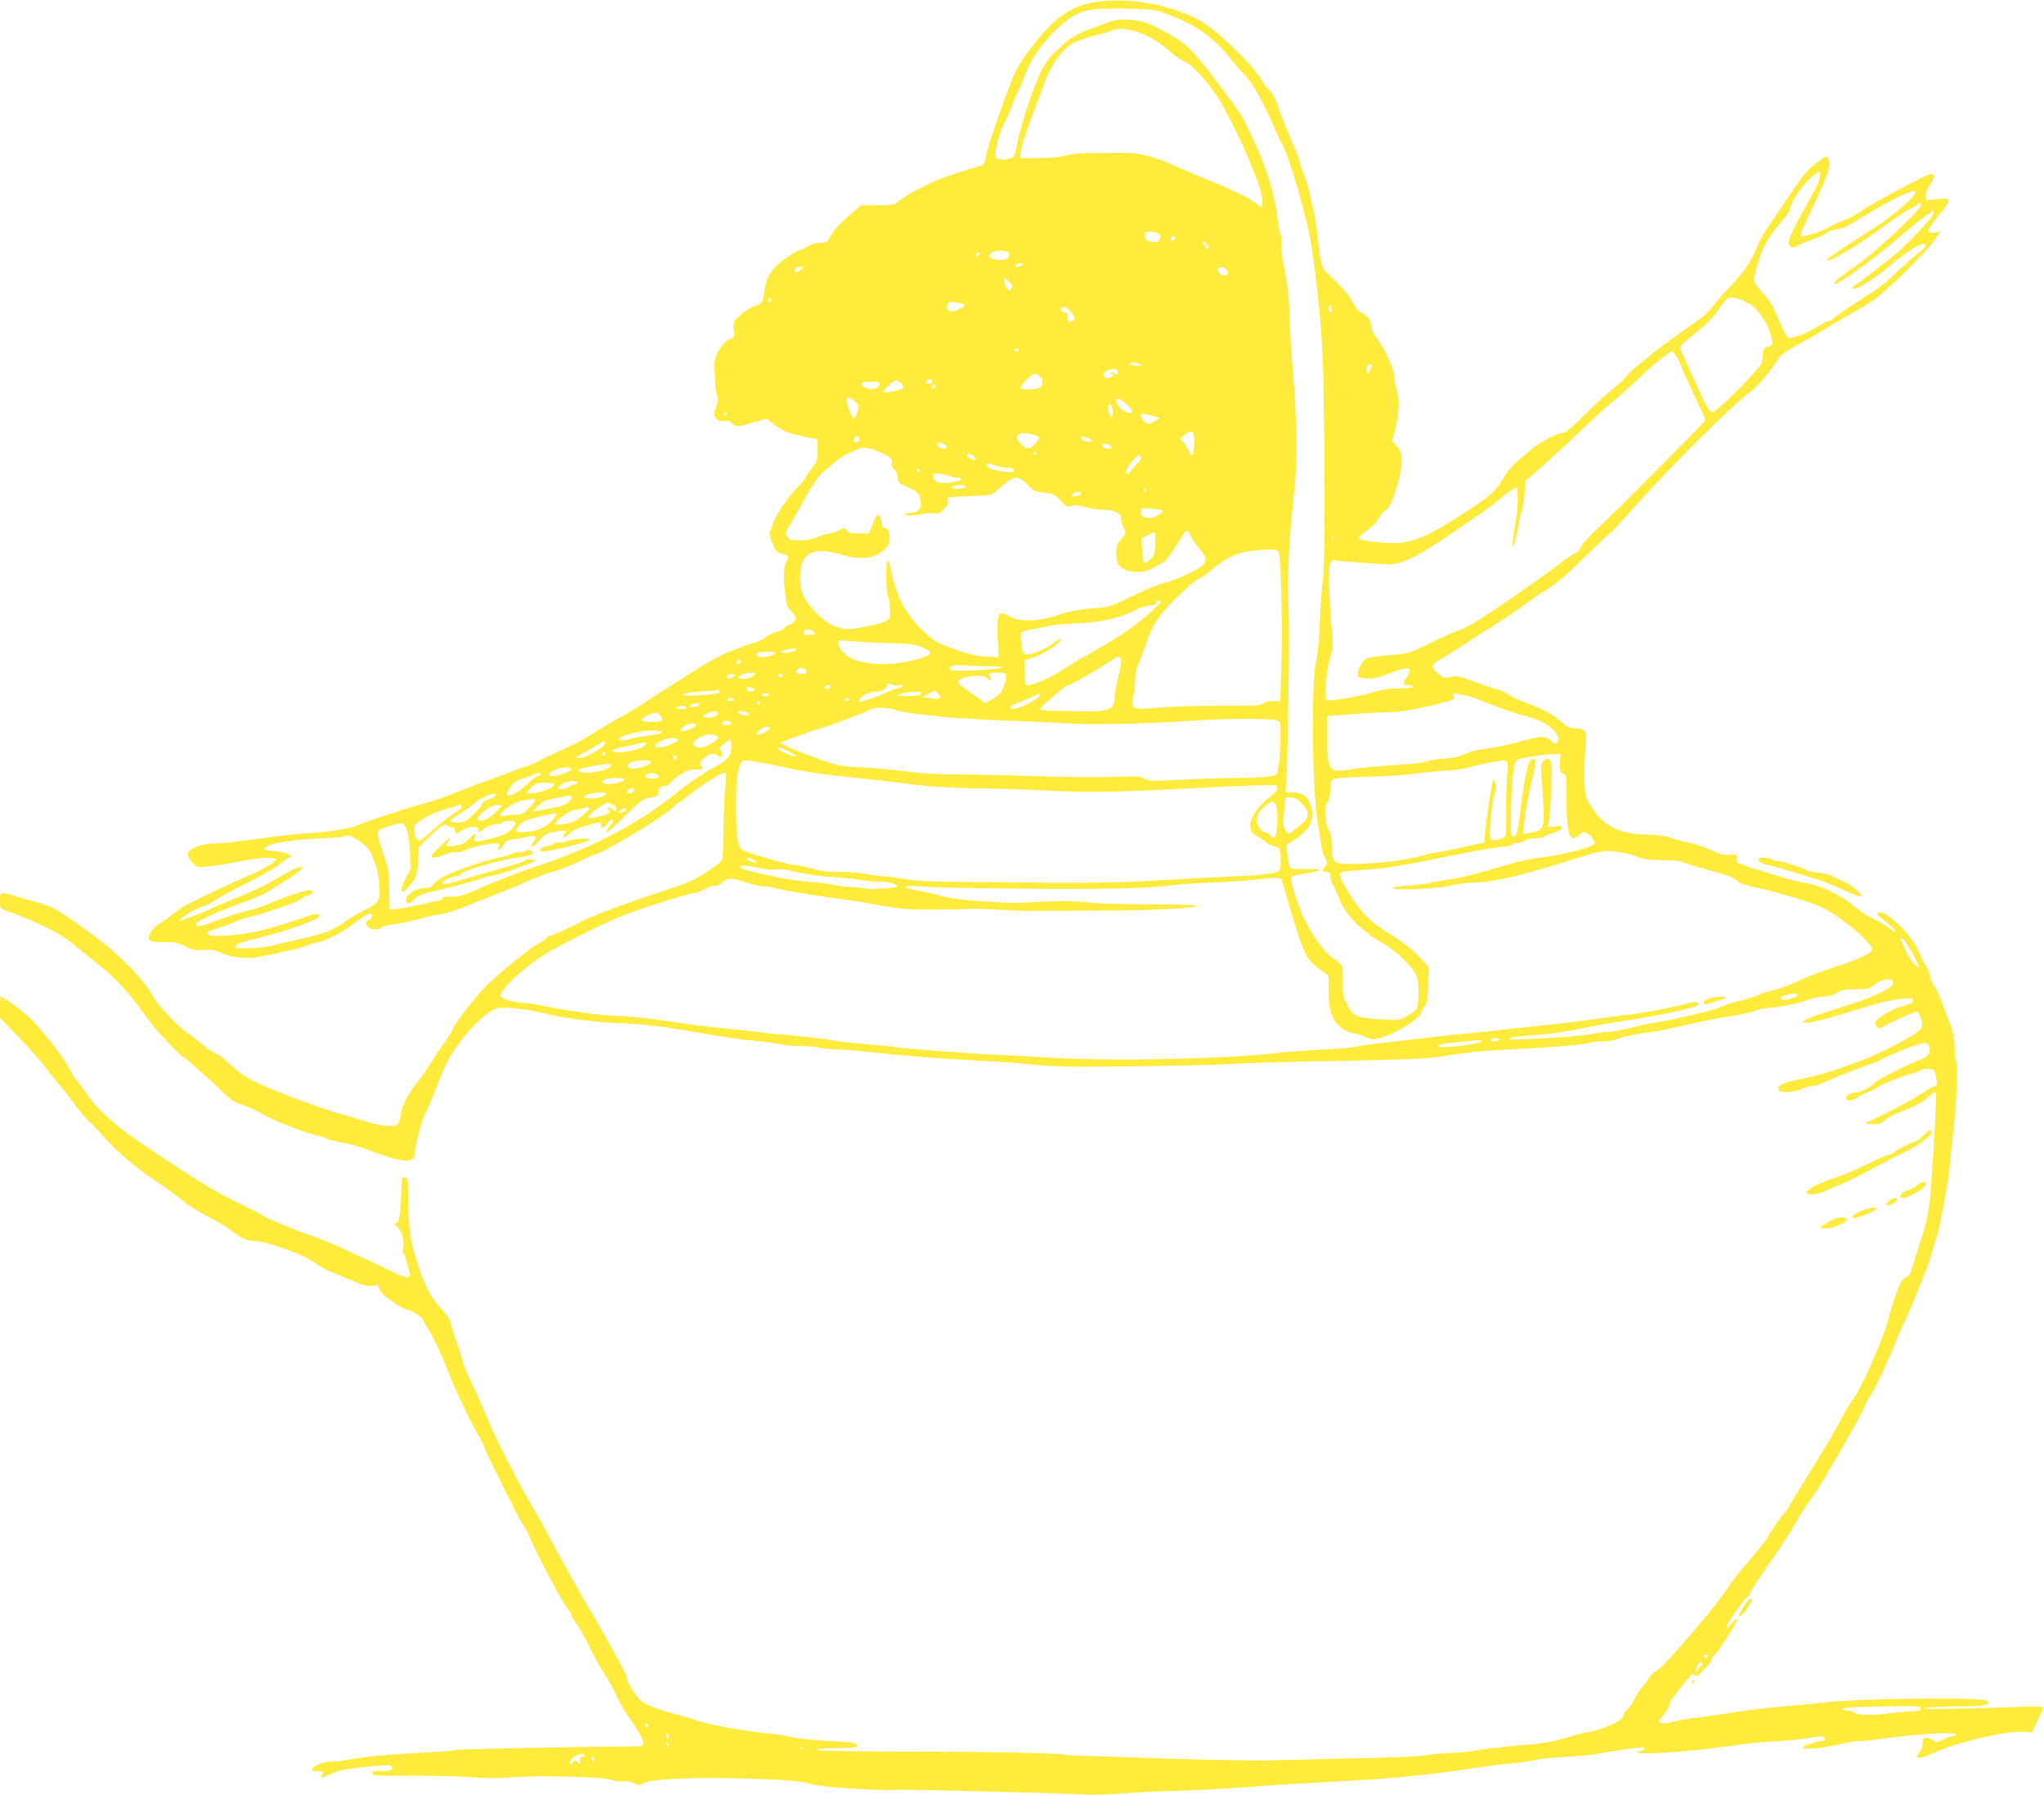 <?xml version="1.0" standalone="no"?>
<!DOCTYPE svg PUBLIC "-//W3C//DTD SVG 20010904//EN"
 "http://www.w3.org/TR/2001/REC-SVG-20010904/DTD/svg10.dtd">
<svg version="1.0" xmlns="http://www.w3.org/2000/svg"
 width="1280pt" height="1124pt" viewBox="0 0 1280 1124"
 preserveAspectRatio="xMidYMid meet">
<g transform="translate(0,1124) scale(0.1,-0.1)"
fill="#ffeb3b" stroke="none">
<path d="M6880 11230 c-170 -24 -270 -91 -415 -279 -68 -89 -100 -140 -125
-203 -65 -164 -157 -434 -164 -480 -8 -52 -17 -63 -61 -74 -71 -17 -234 -73
-282 -98 -29 -14 -76 -38 -105 -52 -28 -14 -69 -40 -91 -57 -38 -31 -42 -32
-142 -32 l-102 0 -47 -40 c-85 -72 -126 -115 -146 -155 -19 -37 -24 -40 -62
-40 -22 0 -55 -8 -72 -19 -17 -10 -42 -22 -56 -26 -37 -11 -133 -79 -164 -116
-35 -42 -53 -86 -61 -153 -8 -61 -13 -68 -68 -86 -22 -7 -59 -32 -84 -55 -43
-42 -44 -44 -38 -89 7 -42 5 -46 -17 -55 -60 -23 -113 -119 -104 -190 3 -25 5
-67 5 -92 0 -25 5 -58 11 -74 8 -22 7 -39 -6 -76 -17 -47 -17 -49 1 -69 15
-16 27 -20 49 -16 22 5 35 1 52 -15 25 -24 32 -23 146 10 l68 20 52 -40 c53
-39 100 -57 211 -79 l57 -11 0 -69 c0 -63 -3 -71 -35 -110 -19 -23 -35 -46
-35 -52 0 -5 -22 -33 -49 -61 -76 -82 -136 -169 -161 -237 l-23 -62 20 -56
c18 -50 24 -58 56 -67 48 -13 51 -19 32 -49 -19 -29 -21 -124 -5 -221 5 -33
10 -61 10 -62 0 -1 13 -17 30 -36 27 -31 28 -35 14 -55 -8 -12 -21 -22 -28
-22 -7 0 -21 -8 -30 -19 -9 -10 -37 -24 -61 -31 -24 -7 -51 -20 -60 -30 -8 -9
-41 -25 -73 -35 -173 -54 -238 -87 -437 -215 -44 -28 -103 -65 -131 -83 -29
-18 -83 -53 -120 -78 -38 -26 -116 -72 -173 -103 -57 -32 -131 -76 -164 -98
-33 -23 -114 -65 -181 -95 -66 -29 -131 -60 -145 -69 -14 -10 -39 -20 -55 -25
-17 -4 -58 -18 -91 -32 -33 -13 -107 -41 -165 -61 -58 -21 -139 -52 -180 -68
-110 -45 -134 -53 -255 -87 -108 -30 -351 -111 -390 -130 -36 -17 -188 -42
-290 -47 -55 -3 -147 -11 -205 -19 -276 -38 -341 -45 -397 -45 -64 0 -137 -24
-161 -53 -11 -13 -9 -21 10 -51 13 -20 33 -39 46 -42 21 -6 124 6 237 28 113
21 153 27 203 27 28 1 52 -3 52 -8 0 -15 -74 -60 -165 -99 -88 -38 -308 -142
-393 -185 -24 -12 -66 -41 -94 -64 -28 -23 -66 -49 -84 -59 -18 -10 -41 -33
-50 -50 -28 -51 -9 -65 85 -63 66 1 84 -2 131 -26 47 -24 62 -27 114 -22 46 4
68 1 95 -13 56 -28 147 -43 215 -36 79 9 302 60 351 80 20 9 45 16 55 16 9 0
46 14 81 30 63 30 83 43 183 115 27 19 55 35 62 35 21 0 17 -28 -6 -40 -24
-13 -25 -23 -4 -44 19 -20 68 -21 83 -2 6 7 41 16 77 19 36 4 103 17 148 31
44 13 106 27 136 31 52 7 116 28 240 80 30 12 93 37 140 55 47 18 126 51 175
73 50 22 104 44 120 48 70 19 178 60 217 82 24 14 66 32 95 41 84 28 474 268
486 301 4 8 11 15 17 15 6 0 34 19 63 43 91 74 228 160 239 149 6 -6 6 -38 0
-88 -5 -44 -10 -160 -11 -259 -1 -99 -4 -188 -7 -197 -3 -9 -46 -44 -96 -76
-76 -51 -118 -69 -267 -118 -222 -72 -451 -157 -510 -189 -65 -35 -197 -95
-209 -95 -5 0 -15 -7 -23 -16 -7 -8 -33 -26 -58 -39 -60 -31 -298 -231 -348
-291 -21 -26 -65 -79 -97 -118 -32 -39 -68 -91 -79 -116 -11 -25 -39 -70 -62
-100 -23 -30 -61 -88 -85 -128 -24 -40 -63 -95 -87 -122 -43 -48 -93 -150 -93
-189 0 -11 -5 -32 -12 -46 -10 -22 -17 -25 -63 -25 -28 0 -89 12 -136 26 -46
14 -127 39 -180 54 -117 33 -365 125 -474 175 -99 44 -144 74 -217 142 -31 29
-63 53 -71 53 -8 0 -49 28 -92 62 -43 35 -92 73 -109 84 -45 31 -172 167 -192
206 -51 101 -210 267 -371 386 -205 151 -264 187 -343 207 -36 9 -100 27 -143
41 -107 33 -107 33 -107 -25 0 -49 0 -49 43 -64 218 -79 344 -145 451 -237 23
-19 61 -51 86 -70 138 -105 226 -200 345 -369 45 -65 194 -224 224 -240 14 -8
35 -23 47 -35 11 -12 51 -48 89 -81 38 -33 92 -83 119 -111 40 -40 66 -56 119
-73 37 -13 93 -38 124 -57 66 -40 230 -105 323 -129 35 -9 73 -21 83 -26 10
-6 53 -16 97 -24 43 -8 107 -25 142 -39 100 -39 185 -66 232 -72 49 -7 76 11
76 53 0 42 39 195 59 233 11 19 38 82 61 140 70 179 90 219 143 293 96 133
211 236 267 238 61 2 191 -13 255 -30 118 -32 337 -62 475 -66 135 -4 273 -19
440 -48 199 -35 338 -56 450 -66 52 -5 117 -14 143 -20 27 -6 81 -11 120 -10
40 1 92 -4 117 -10 25 -6 74 -11 110 -11 36 0 144 -9 240 -20 198 -22 383 -36
646 -50 100 -5 253 -16 342 -25 135 -14 237 -16 643 -11 266 3 543 10 614 15
72 6 369 14 660 19 394 7 554 14 625 25 175 29 244 36 450 47 279 14 450 29
491 40 19 6 57 10 86 10 29 0 70 6 90 14 46 18 124 34 221 46 40 5 128 23 195
39 67 16 176 39 242 50 167 28 187 32 210 44 11 6 52 14 90 18 110 12 186 28
237 49 26 11 68 20 94 20 31 0 59 8 83 22 28 18 52 23 106 24 98 1 98 1 139
33 45 36 111 39 111 7 0 -27 -95 -77 -229 -121 -61 -20 -162 -53 -224 -73
-112 -36 -144 -59 -77 -55 33 2 162 38 390 108 67 20 153 39 194 42 67 6 73 4
70 -12 -3 -13 -23 -23 -67 -35 -64 -18 -157 -73 -167 -99 -3 -8 1 -21 8 -29
13 -12 20 -11 53 7 91 48 194 92 202 87 5 -3 15 -23 22 -46 12 -37 12 -43 -6
-67 -24 -32 -258 -154 -384 -200 -182 -66 -246 -85 -365 -109 -125 -26 -156
-43 -133 -72 15 -17 104 -10 148 13 16 8 41 15 55 15 15 0 41 7 58 15 68 31
283 117 307 122 14 3 55 20 93 40 75 38 221 93 248 93 26 0 41 -33 30 -63 -7
-18 -26 -31 -65 -46 -79 -29 -276 -130 -276 -140 0 -14 -90 -61 -117 -61 -32
0 -63 -17 -63 -35 0 -21 42 -19 71 3 13 11 40 24 59 31 19 6 51 22 70 35 33
22 150 68 215 85 17 4 40 13 52 19 25 14 62 15 80 4 7 -5 16 -29 19 -55 5 -37
4 -47 -7 -47 -8 0 -32 -12 -54 -27 -35 -24 -108 -66 -220 -126 -16 -9 -61 -31
-100 -49 l-70 -33 49 -3 c41 -3 53 1 76 23 14 14 61 39 103 55 103 40 131 55
176 96 25 22 40 30 43 22 6 -17 -7 -287 -26 -538 -15 -208 -24 -258 -76 -410
-15 -47 -35 -111 -44 -142 -11 -38 -22 -59 -35 -63 -11 -3 -26 -16 -34 -29
-18 -27 -59 -146 -82 -236 -32 -126 -176 -449 -224 -505 -10 -11 -41 -63 -68
-115 -28 -52 -69 -124 -91 -160 -22 -36 -62 -101 -88 -145 -27 -44 -60 -98
-74 -120 -42 -66 -49 -78 -70 -117 -11 -20 -24 -40 -30 -43 -11 -7 -110 -150
-110 -160 0 -6 -84 -110 -154 -190 -24 -27 -65 -81 -92 -120 -54 -80 -89 -124
-191 -245 -183 -214 -220 -254 -255 -276 -20 -13 -43 -34 -49 -46 -7 -13 -26
-40 -43 -60 -18 -20 -42 -56 -53 -80 -12 -24 -31 -51 -43 -60 -11 -10 -20 -24
-20 -31 0 -8 -9 -22 -20 -32 -28 -26 -148 -72 -206 -80 -27 -4 -69 -14 -94
-22 -92 -30 -156 -44 -254 -53 -233 -22 -314 -31 -359 -41 -26 -6 -91 -12
-145 -14 -53 -1 -124 -8 -157 -14 -33 -6 -179 -14 -325 -17 -283 -7 -479 -11
-680 -16 -123 -2 -548 7 -785 17 -66 3 -200 7 -298 10 -98 2 -181 7 -186 9
-15 10 -493 19 -1018 20 -350 1 -532 4 -530 11 1 6 52 10 126 10 83 0 126 4
128 11 6 18 -26 26 -117 30 -139 6 -283 21 -310 31 -14 6 -61 14 -105 17 -159
14 -412 60 -481 87 -16 6 -69 22 -119 35 -141 39 -201 63 -233 97 -35 38 -84
121 -76 129 6 7 -104 212 -214 398 -83 140 -217 380 -284 510 -21 41 -62 113
-90 160 -84 139 -233 430 -278 541 -23 57 -68 160 -101 228 -32 68 -59 130
-59 138 0 8 -18 66 -40 128 -22 62 -40 121 -40 130 0 9 -21 40 -47 69 -86 95
-119 162 -177 357 -29 96 -38 180 -40 354 -1 105 -3 120 -18 123 -10 2 -18 2
-19 0 -1 -2 -4 -63 -8 -135 -6 -113 -10 -135 -25 -146 -18 -13 -18 -14 3 -29
26 -19 45 -88 35 -131 -3 -16 -2 -32 3 -36 5 -3 14 -26 20 -51 6 -25 14 -55
18 -67 12 -38 -20 -39 -88 -5 -34 17 -91 44 -127 61 -36 16 -124 57 -195 90
-72 34 -171 74 -220 90 -86 28 -269 104 -290 121 -5 4 -53 29 -105 55 -146 71
-159 79 -245 130 -131 78 -455 294 -530 353 -105 83 -172 150 -218 217 -22 33
-53 74 -68 92 -15 18 -36 52 -47 75 -22 50 -150 217 -231 301 -46 48 -178 147
-196 147 -3 0 -5 -30 -5 -66 l0 -66 121 -126 c67 -70 140 -152 162 -182 22
-30 61 -80 87 -110 26 -30 72 -89 102 -131 31 -42 69 -86 84 -98 16 -13 51
-49 79 -82 77 -91 215 -211 328 -285 56 -36 135 -93 175 -126 39 -33 111 -79
160 -102 48 -24 114 -64 148 -89 72 -55 101 -67 157 -67 23 0 93 -18 155 -40
129 -46 158 -59 227 -106 28 -19 73 -43 100 -53 28 -11 83 -33 123 -50 74 -33
114 -40 145 -27 12 6 17 4 17 -7 0 -8 9 -26 20 -40 26 -33 137 -107 160 -107
22 0 100 -50 100 -64 0 -5 12 -27 26 -47 29 -42 105 -205 134 -285 27 -76 143
-320 184 -388 20 -33 36 -64 36 -68 0 -17 219 -458 243 -490 14 -18 39 -67 56
-108 18 -41 55 -118 83 -170 28 -52 66 -124 85 -159 19 -35 45 -77 58 -93 14
-16 25 -35 25 -42 0 -7 13 -30 29 -50 16 -20 55 -89 86 -153 32 -65 72 -138
90 -163 18 -25 52 -85 74 -133 23 -49 59 -112 80 -140 53 -73 91 -140 91 -163
0 -18 -8 -19 -117 -19 -229 0 -1038 -16 -1055 -21 -9 -3 -43 -7 -75 -9 -399
-23 -473 -30 -622 -56 -30 -5 -73 -9 -95 -9 -42 0 -107 -28 -114 -48 -2 -8 11
-12 38 -12 37 0 41 -2 30 -15 -23 -28 -1 -29 52 -2 43 22 82 30 211 44 125 13
160 14 169 5 20 -20 -9 -33 -67 -30 -40 2 -50 0 -53 -14 -3 -16 16 -17 240
-16 134 1 302 -3 373 -9 92 -8 167 -8 255 -1 169 14 573 4 630 -16 23 -8 57
-12 75 -9 20 3 44 -1 64 -12 29 -14 35 -15 54 -2 41 27 276 40 586 33 309 -7
411 -15 481 -39 49 -16 424 -40 520 -33 30 2 188 0 350 -5 162 -4 394 -10 515
-13 121 -3 263 -8 315 -11 52 -4 158 -1 235 6 77 6 203 13 280 15 171 4 284 9
480 24 176 13 398 26 655 40 297 16 493 36 740 73 91 14 220 31 287 37 67 6
137 16 155 22 18 6 96 14 173 18 77 4 167 12 200 18 90 17 258 42 283 42 32 0
27 -18 -5 -22 -25 -4 -26 -5 -9 -13 27 -12 337 11 543 40 152 21 208 27 412
40 35 3 90 10 122 16 59 12 89 8 89 -11 0 -5 -8 -10 -17 -10 -35 0 -132 -33
-126 -43 8 -14 131 -2 233 22 47 12 105 21 130 21 25 0 108 9 185 20 180 25
415 38 415 22 0 -7 -9 -12 -20 -12 -12 0 -39 -9 -61 -21 -37 -19 -42 -19 -64
-5 -14 9 -33 16 -45 16 -16 0 -20 -6 -20 -35 0 -22 -8 -43 -21 -56 -15 -15
-18 -24 -10 -32 8 -8 38 1 106 31 155 68 452 137 560 130 l50 -3 36 75 c20 41
35 78 33 81 -2 4 -57 5 -121 3 -474 -16 -623 -18 -620 -9 2 6 76 10 191 11
187 1 226 8 199 35 -24 24 -795 16 -1028 -11 -49 -5 -166 -17 -260 -25 -93 -8
-224 -24 -290 -35 -66 -11 -163 -25 -215 -31 -52 -5 -120 -16 -151 -24 -68
-18 -109 -19 -109 -4 0 6 14 27 30 46 17 18 30 43 30 54 0 11 28 55 62 97 90
112 87 110 98 92 8 -12 19 -6 60 35 27 27 50 57 50 67 0 10 4 18 8 18 15 0
152 212 152 233 -1 6 -16 -6 -35 -27 -19 -22 -35 -33 -35 -25 0 19 111 179
132 190 10 5 18 17 18 25 0 8 42 74 93 147 101 143 176 258 220 340 16 29 48
77 71 107 57 73 336 559 336 584 0 4 15 30 33 59 37 60 111 216 157 332 18 44
45 107 61 140 15 33 35 78 44 100 77 184 115 284 125 328 7 29 18 68 26 87 12
31 25 95 64 305 6 33 16 105 21 160 5 55 13 136 19 180 21 178 32 406 21 450
-6 24 -11 71 -11 105 0 40 -8 83 -23 123 -13 34 -29 78 -36 97 -34 94 -51 131
-69 157 -11 16 -23 45 -27 66 -4 20 -15 48 -25 60 -10 13 -31 54 -45 90 -44
110 -221 275 -256 240 -7 -7 0 -18 23 -33 44 -31 88 -72 88 -83 0 -5 -17 5
-39 22 -21 17 -67 44 -102 60 -35 16 -93 54 -128 85 -75 64 -215 129 -305 140
-32 4 -112 25 -179 47 -66 21 -124 39 -130 39 -5 0 -23 6 -40 14 -18 8 -41 16
-52 18 -15 3 -20 11 -18 31 2 25 -7 33 -32 27 -33 -7 -77 1 -115 20 -49 25
-115 47 -180 60 -25 4 -65 16 -90 25 -29 11 -83 18 -150 20 -184 5 -276 55
-358 195 -23 39 -27 58 -30 145 -2 55 1 143 6 195 12 114 4 130 -63 130 -34 0
-50 7 -91 43 -56 48 -104 73 -219 117 -44 17 -97 42 -117 56 -21 13 -44 24
-52 24 -8 0 -70 21 -138 46 -113 43 -126 46 -163 36 -37 -10 -43 -9 -75 17
-55 44 -51 62 21 100 33 19 91 54 128 79 36 25 113 75 171 110 58 36 149 97
203 136 54 39 106 75 115 81 80 45 138 93 272 224 85 83 158 151 161 151 4 0
74 75 155 167 227 254 631 656 730 724 38 26 127 132 176 210 9 15 54 47 100
72 46 24 126 70 178 102 52 32 131 78 175 103 44 24 105 61 135 81 74 49 333
302 382 374 l40 58 -35 -6 c-19 -4 -37 -3 -40 2 -7 12 33 73 85 130 21 24 38
51 38 62 0 18 -5 19 -70 14 l-70 -6 0 29 c0 16 11 46 25 66 30 44 32 68 6 68
-24 0 -375 -187 -440 -234 -27 -20 -76 -46 -108 -57 -32 -11 -74 -30 -94 -44
-32 -21 -136 -55 -168 -55 -14 0 -9 13 83 208 42 88 80 179 85 201 10 46 4 91
-13 91 -6 0 -39 -23 -73 -50 -45 -37 -83 -82 -140 -168 -43 -64 -104 -154
-136 -200 -33 -46 -70 -110 -82 -143 -36 -92 -90 -172 -168 -251 -40 -40 -90
-97 -111 -126 -26 -36 -67 -72 -120 -107 -155 -103 -409 -302 -419 -329 -3 -7
-45 -47 -94 -87 -48 -40 -132 -117 -185 -171 -63 -63 -105 -98 -119 -98 -34 0
-146 -58 -199 -103 -27 -23 -69 -59 -94 -80 -25 -21 -64 -69 -85 -106 -45 -77
-82 -110 -233 -207 -245 -158 -329 -194 -455 -194 -83 0 -203 16 -216 29 -4 4
17 24 47 45 32 22 66 56 80 81 14 23 32 45 40 48 43 17 112 244 103 335 -3 29
-13 53 -32 72 l-27 28 21 83 c24 96 27 187 6 244 -8 22 -14 58 -15 80 0 45
-67 190 -113 244 -15 18 -27 44 -27 57 0 39 -26 80 -60 94 -21 9 -40 30 -62
72 -20 38 -60 86 -111 134 -90 85 -82 64 -107 284 -6 52 -17 120 -24 150 -8
30 -20 82 -26 115 -7 33 -23 85 -36 116 -13 31 -24 64 -24 72 0 9 -25 73 -56
144 -30 70 -63 153 -73 183 -23 71 -43 110 -71 135 -12 11 -29 33 -36 48 -45
85 -268 305 -378 371 -166 100 -443 154 -646 126z m420 -75 c200 -74 304 -150
437 -320 22 -27 48 -57 58 -65 36 -30 108 -153 161 -276 30 -69 65 -145 78
-168 39 -67 152 -455 175 -601 41 -263 73 -599 77 -810 12 -593 12 -1204 -1
-1300 -8 -55 -17 -179 -20 -275 -4 -97 -14 -202 -22 -235 -34 -137 -26 -844
12 -1040 7 -38 16 -92 19 -119 3 -27 13 -60 21 -72 19 -29 19 -48 0 -64 -18
-15 -11 -30 16 -30 13 0 19 -7 19 -23 0 -12 9 -41 21 -62 11 -22 29 -62 39
-90 36 -94 133 -191 272 -272 78 -45 173 -135 201 -188 16 -31 20 -58 20 -120
0 -45 -5 -90 -11 -101 -6 -11 -35 -32 -64 -47 -52 -26 -54 -27 -175 -18 -143
10 -158 17 -198 93 -25 47 -28 63 -26 137 1 47 -1 92 -4 101 -3 9 -27 31 -54
48 -60 39 -154 172 -198 282 -44 106 -76 221 -66 231 5 5 46 14 91 21 45 6 82
15 82 20 0 6 -37 8 -85 7 -47 -2 -89 1 -94 6 -5 6 -14 40 -19 77 l-8 66 62 41
c95 62 123 133 88 221 -19 48 -55 70 -114 70 l-41 0 5 43 c4 23 9 227 13 452
7 491 7 526 0 725 -6 155 8 396 38 665 23 210 19 422 -16 850 -6 72 -12 191
-14 266 -3 95 -12 176 -30 265 -16 76 -24 145 -21 168 2 22 0 48 -5 58 -6 10
-14 56 -19 101 -18 159 -73 331 -167 527 -57 118 -69 137 -173 275 -210 279
-221 289 -410 390 -61 32 -106 46 -173 51 -61 5 -83 3 -142 -18 -38 -14 -86
-31 -105 -38 -84 -30 -140 -65 -209 -133 -57 -55 -82 -89 -108 -147 -54 -117
-128 -345 -146 -455 -11 -60 -16 -70 -37 -76 -46 -13 -88 -10 -94 7 -10 26 21
152 55 217 17 34 40 86 50 116 11 30 28 69 38 86 10 17 26 56 36 86 45 140
204 328 332 393 53 27 130 35 308 32 158 -3 175 -5 245 -31z m-117 -139 c44
-22 103 -61 135 -91 32 -30 77 -61 100 -70 42 -17 109 -86 189 -196 83 -113
272 -525 293 -637 13 -74 7 -91 -24 -64 -44 40 -145 88 -391 188 -33 14 -89
38 -125 54 -137 63 -228 85 -332 83 -90 -2 -98 -2 -203 -1 -53 0 -115 -6 -151
-16 -40 -10 -102 -16 -173 -16 l-111 0 0 25 c0 13 10 55 21 92 20 63 36 106
136 369 44 116 112 204 186 240 29 14 90 34 136 45 46 11 91 24 100 29 34 21
132 6 214 -34z m4198 -932 c-12 -26 -52 -101 -90 -168 -72 -126 -97 -187 -87
-211 6 -16 41 -20 50 -6 3 4 40 21 83 36 43 16 90 37 105 48 15 11 44 21 66
23 29 2 72 22 159 77 170 106 316 176 328 157 13 -20 -124 -140 -259 -227
-193 -124 -287 -187 -292 -195 -29 -47 186 80 380 224 54 40 115 80 136 90 21
9 41 21 44 27 11 18 28 13 24 -7 -6 -33 -297 -303 -408 -378 -58 -40 -114 -81
-124 -93 -75 -83 203 105 368 249 114 99 204 170 215 170 6 0 11 5 11 10 0 6
5 10 10 10 25 0 4 -35 -75 -121 -47 -51 -120 -122 -162 -156 -98 -79 -229
-180 -251 -192 -9 -5 -13 -13 -9 -17 14 -15 136 59 220 132 110 95 214 161
230 145 9 -10 6 -17 -13 -32 -43 -35 -123 -105 -192 -171 -36 -34 -88 -76
-115 -92 -84 -51 -241 -157 -254 -172 -6 -8 -18 -14 -27 -14 -8 0 -36 -14 -62
-30 -63 -41 -168 -82 -189 -75 -11 3 -35 47 -62 112 -33 81 -56 121 -95 162
-28 31 -53 64 -57 73 -10 27 27 158 67 237 20 39 63 100 96 137 33 36 60 75
60 85 0 45 87 167 153 216 31 23 32 24 35 4 2 -11 -6 -41 -17 -67z m-4127
-307 c16 -11 17 -17 7 -36 -10 -19 -18 -21 -44 -15 -44 9 -47 12 -47 40 0 21
5 24 33 24 18 0 41 -6 51 -13z m104 -29 c-6 -18 -28 -21 -28 -4 0 9 7 16 16
16 9 0 14 -5 12 -12z m198 -35 c16 -22 17 -33 4 -33 -5 0 -10 7 -10 15 0 8 -4
15 -10 15 -5 0 -10 5 -10 10 0 15 11 12 26 -7z m-1240 -58 c12 -29 -17 -48
-64 -42 -54 6 -69 19 -47 41 22 21 103 22 111 1z m-186 -10 c-7 -9 -15 -13
-17 -11 -7 7 7 26 19 26 6 0 6 -6 -2 -15z m279 -59 c-2 -2 -14 -9 -26 -15 -19
-10 -23 -9 -23 4 0 10 9 15 27 15 14 0 24 -2 22 -4z m-1398 -37 c-19 -15 -26
-17 -32 -7 -9 15 8 28 36 28 19 -1 18 -2 -4 -21z m2673 -1 c8 -13 7 -21 -1
-29 -17 -17 -65 15 -56 37 7 19 43 14 57 -8z m-1344 -97 c0 -3 -5 -13 -10 -21
-9 -13 -12 -12 -25 4 -8 11 -15 31 -15 45 l0 24 25 -23 c14 -13 25 -26 25 -29z
m4673 -166 c45 -56 72 -112 82 -168 7 -35 6 -38 -24 -48 -26 -9 -31 -16 -31
-44 0 -19 -5 -46 -10 -62 -14 -36 -279 -303 -302 -303 -10 0 -24 10 -33 23
-19 29 -175 371 -175 383 0 5 28 32 62 59 110 89 139 118 178 175 59 87 70 91
148 61 52 -21 73 -36 105 -76z m-6183 75 c0 -5 -4 -10 -10 -10 -5 0 -10 5 -10
10 0 6 5 10 10 10 6 0 10 -4 10 -10z m1173 -16 c45 -8 47 -18 7 -39 -53 -27
-93 -12 -76 30 6 17 14 18 69 9z m2337 -45 c0 -11 -4 -17 -10 -14 -5 3 -10 15
-10 26 0 11 5 17 10 14 6 -3 10 -15 10 -26z m-1636 -10 c30 -35 31 -42 13 -57
-19 -16 -40 2 -32 27 4 14 2 21 -7 21 -22 0 -41 17 -34 29 12 19 33 12 60 -20z
m-324 -239 c0 -5 -7 -10 -16 -10 -8 0 -12 5 -9 10 3 6 10 10 16 10 5 0 9 -4 9
-10z m4124 -52 c13 -24 27 -54 31 -68 4 -14 38 -89 76 -168 38 -78 69 -147 69
-152 0 -10 -577 -589 -702 -705 -35 -33 -71 -74 -78 -92 -8 -18 -24 -34 -35
-37 -11 -3 -49 -28 -85 -56 -66 -51 -289 -209 -370 -263 -25 -16 -83 -55 -130
-86 -47 -31 -107 -65 -135 -74 -55 -20 -84 -33 -227 -102 -93 -45 -103 -48
-220 -57 -71 -5 -132 -15 -144 -23 -25 -16 -57 -79 -52 -103 4 -24 91 -28 146
-7 152 56 171 60 178 41 3 -9 -4 -29 -15 -45 -28 -40 -26 -51 9 -51 17 0 30
-4 30 -10 0 -6 -36 -10 -87 -10 -64 0 -108 -7 -167 -25 -89 -27 -274 -58 -289
-48 -16 10 -1 192 22 265 20 61 21 76 11 175 -16 166 -22 375 -12 408 7 22 14
29 28 27 28 -6 281 -24 344 -25 85 -2 201 59 488 261 26 17 70 47 97 65 28 19
83 62 124 96 40 34 79 60 85 58 15 -5 14 -124 -3 -217 -21 -122 -24 -156 -13
-145 6 6 18 52 27 103 9 51 20 105 26 119 5 15 13 62 16 105 l6 79 51 42 c50
41 125 110 361 332 64 61 124 115 134 120 16 10 60 49 201 181 70 65 158 134
171 134 4 0 19 -19 33 -42z m-3364 -38 c11 -7 6 -10 -22 -10 -20 0 -40 5 -43
10 -8 13 45 13 65 0z m1450 -11 c0 -6 -5 -20 -11 -31 -9 -16 -13 -18 -19 -7
-5 7 -4 21 1 31 11 20 29 24 29 7z m-1590 -39 c0 -17 -3 -19 -19 -10 -25 13
-41 13 -21 0 13 -9 13 -11 0 -20 -21 -14 -44 -8 -48 13 -4 18 26 35 66 36 16
1 22 -5 22 -19z m-486 -29 c24 -27 17 -64 -14 -72 -43 -12 -110 -10 -110 3 0
18 72 88 90 88 10 0 25 -9 34 -19z m-674 -30 c0 -5 -9 -11 -20 -14 -22 -6 -29
18 -7 26 14 5 27 -1 27 -12z m-200 -9 c13 -10 20 -24 16 -30 -8 -13 -115 -36
-124 -27 -7 7 66 75 79 75 4 0 17 -8 29 -18z m-130 -1 c0 -23 -34 -43 -63 -37
-35 7 -59 24 -51 37 7 12 114 12 114 0z m350 -21 c0 -5 -7 -10 -16 -10 -8 0
-12 5 -9 10 3 6 10 10 16 10 5 0 9 -4 9 -10z m-505 -94 c25 -23 26 -27 14 -65
-7 -23 -16 -41 -21 -41 -11 0 -33 51 -43 98 -8 40 12 43 50 8z m1708 -24 c15
-14 27 -32 27 -39 0 -21 -51 -5 -77 24 -13 13 -23 33 -23 44 0 17 3 18 23 8
12 -6 34 -23 50 -37z m-95 -35 c3 -40 -12 -51 -22 -14 -10 36 -7 59 7 55 6 -3
13 -21 15 -41z m-2418 -17 c0 -5 -5 -10 -11 -10 -5 0 -7 5 -4 10 3 6 8 10 11
10 2 0 4 -4 4 -10z m2665 -14 l50 -13 -34 -21 c-25 -15 -39 -18 -52 -11 -22
11 -41 44 -32 53 8 8 8 8 68 -8z m259 -113 c10 -37 3 -133 -9 -133 -7 0 -15
10 -19 23 -3 12 -17 35 -31 51 l-26 30 28 23 c34 27 50 29 57 6z m-1003 -5
c22 -6 39 -14 39 -17 0 -4 -13 -22 -28 -40 -31 -38 -56 -37 -92 2 -49 52 -7
82 81 55z m-1091 -28 c0 -19 -20 -27 -33 -13 -8 7 11 33 24 33 5 0 9 -9 9 -20z
m1450 -1 c13 -7 13 -9 -2 -14 -19 -7 -58 10 -58 26 0 10 30 4 60 -12z m-914
-33 c10 -8 16 -18 12 -21 -12 -12 -58 4 -58 20 0 19 20 19 46 1z m1044 -18 c0
-11 -31 -10 -49 1 -7 5 -11 14 -7 20 8 12 56 -6 56 -21z m-1436 -35 c58 -29
68 -40 60 -66 -4 -12 1 -24 14 -33 13 -9 22 -28 24 -52 2 -28 9 -39 27 -47 91
-38 106 -49 115 -93 11 -55 -8 -80 -68 -84 -32 -3 -37 -6 -22 -12 11 -6 43 -4
82 3 34 7 76 10 92 6 23 -5 35 0 60 23 22 20 29 35 26 49 -3 12 -1 24 5 27 5
4 66 8 134 10 68 1 130 7 138 11 8 5 39 30 70 57 72 62 96 63 153 4 39 -40 49
-44 107 -51 59 -7 67 -11 103 -51 34 -38 41 -41 62 -32 18 8 38 7 83 -6 33 -9
86 -17 118 -18 73 -1 113 -20 113 -53 0 -13 7 -40 17 -59 16 -35 16 -35 -15
-71 -27 -30 -32 -44 -32 -86 0 -63 13 -87 55 -105 60 -25 134 -18 188 16 26
17 51 30 56 30 8 0 78 101 117 168 23 41 32 40 49 -2 8 -19 33 -55 55 -81 42
-49 47 -64 29 -97 -14 -25 -175 -102 -249 -118 -30 -6 -119 -43 -197 -81 -128
-63 -150 -71 -215 -75 -97 -6 -186 -21 -239 -40 -137 -48 -248 -52 -320 -11
-72 41 -81 17 -68 -198 l4 -60 -65 3 c-79 4 -148 22 -258 64 -73 28 -94 42
-161 108 -108 106 -168 227 -196 393 -3 20 -10 37 -15 37 -14 0 -13 -196 1
-222 6 -11 11 -47 12 -81 2 -62 2 -62 -33 -79 -20 -10 -81 -25 -137 -35 -97
-16 -104 -16 -159 1 -45 14 -73 32 -122 79 -85 82 -112 138 -112 230 0 157 79
199 264 143 121 -36 203 -25 269 38 21 22 27 36 27 72 0 38 -4 46 -25 56 -18
8 -25 19 -25 38 0 36 -27 61 -36 34 -4 -11 -15 -38 -25 -61 l-18 -43 -61 0
c-46 0 -64 4 -76 18 -15 18 -17 18 -52 0 -20 -10 -46 -18 -58 -18 -12 0 -41
-9 -65 -19 -43 -19 -93 -26 -157 -23 -24 2 -35 8 -44 27 -9 21 -7 30 14 62 14
21 39 63 55 93 79 146 128 222 155 243 16 12 51 41 76 63 40 35 89 62 162 88
25 9 81 -4 134 -31z m966 -3 c0 -5 -2 -10 -4 -10 -3 0 -8 5 -11 10 -3 6 -1 10
4 10 6 0 11 -4 11 -10z m-394 -14 c10 -8 16 -18 12 -22 -11 -10 -60 14 -53 26
8 14 18 13 41 -4z m1050 -8 c4 -6 -5 -23 -22 -38 -16 -15 -34 -35 -40 -45 -15
-26 -34 -30 -34 -8 0 19 66 103 81 103 4 0 11 -5 15 -12z m-912 -53 c27 -8 64
-15 83 -15 22 0 33 -5 33 -15 0 -11 -11 -13 -52 -9 -73 8 -118 23 -118 40 0 8
1 14 3 14 1 0 24 -7 51 -15z m-474 -36 c0 -6 -4 -7 -10 -4 -5 3 -10 11 -10 16
0 6 5 7 10 4 6 -3 10 -11 10 -16z m188 -30 c13 -5 35 -9 48 -9 16 0 24 -5 22
-12 -6 -16 -126 -29 -149 -17 -19 10 -32 37 -23 50 6 10 61 3 102 -12z m96
-70 c-7 -12 -84 -12 -84 0 0 10 56 19 77 13 7 -2 10 -8 7 -13z m1136 -19 c0
-5 -2 -10 -4 -10 -3 0 -8 5 -11 10 -3 6 -1 10 4 10 6 0 11 -4 11 -10z m-410
-20 c0 -12 -48 -25 -58 -16 -8 9 18 26 41 26 9 0 17 -4 17 -10z m508 -105 c9
-8 -13 -28 -44 -41 -50 -21 -104 5 -90 43 5 13 17 14 69 8 34 -3 63 -8 65 -10z
m-44 -205 c-1 -63 -4 -74 -29 -100 -15 -16 -32 -27 -39 -24 -6 2 -12 35 -14
79 l-3 74 38 20 c21 11 40 20 43 21 3 0 5 -32 4 -70z m1113 28 c-3 -8 -6 -5
-6 6 -1 11 2 17 5 13 3 -3 4 -12 1 -19z m-339 -85 c14 -27 24 -485 16 -722
l-7 -211 -47 0 c-30 0 -52 -6 -60 -15 -11 -13 -50 -15 -259 -14 -135 1 -310
-4 -389 -11 -178 -16 -180 -15 -163 82 6 36 11 85 11 109 0 24 10 64 21 89 12
25 30 72 41 105 42 127 76 182 171 278 86 87 156 147 173 147 4 0 37 24 73 54
121 97 186 120 358 125 41 1 54 -3 61 -16z m-738 -309 c0 -3 -18 -23 -40 -44
-92 -88 -207 -170 -357 -254 -87 -49 -176 -101 -198 -117 -84 -60 -234 -123
-251 -106 -4 3 -7 39 -8 79 l-1 73 62 21 c61 21 163 87 163 105 0 15 -13 10
-39 -15 -32 -30 -146 -78 -175 -74 -18 3 -22 13 -30 66 -5 39 -5 67 0 72 6 6
37 14 69 20 33 6 80 15 105 21 25 6 92 12 150 15 166 7 280 30 370 75 47 24
92 39 114 39 25 0 36 4 36 15 0 8 7 15 15 15 8 0 15 -3 15 -6z m-2177 -188
c17 -13 16 -15 -13 -21 -34 -7 -57 5 -46 24 10 15 37 13 59 -3z m457 -72 c153
-3 190 -9 242 -35 38 -19 39 -21 23 -38 -10 -12 -55 -27 -123 -41 -120 -25
-235 -24 -329 5 -56 17 -113 70 -113 107 0 20 3 21 88 13 48 -4 143 -9 212
-11z m-567 -45 c-6 -6 -30 -13 -54 -16 -44 -6 -47 9 -4 20 40 9 70 8 58 -4z
m-130 -20 c-19 -19 -94 -31 -110 -18 -21 18 2 29 67 29 38 0 51 -3 43 -11z
m2167 -48 c0 -17 -9 -67 -20 -113 -11 -46 -20 -100 -20 -120 0 -72 -41 -87
-225 -81 -22 1 -84 2 -137 2 -53 0 -99 5 -102 10 -3 5 10 22 29 38 20 15 58
47 84 71 26 23 54 42 61 42 14 0 170 89 255 146 62 42 75 42 75 5z m-2380 0
c0 -12 -20 -25 -27 -18 -7 7 6 27 18 27 5 0 9 -4 9 -9z m1567 -32 c33 1 64 -2
67 -7 4 -6 -50 -13 -137 -17 -153 -8 -193 -6 -190 10 3 18 46 24 123 18 41 -4
103 -5 137 -4z m-1159 -31 c3 -14 -3 -18 -26 -18 -35 0 -45 9 -30 27 15 19 52
12 56 -9z m-318 -13 c0 -27 -90 -49 -105 -25 -3 6 1 10 9 10 9 0 16 4 16 8 0
4 18 8 40 9 22 1 40 0 40 -2z m1570 -20 c0 -31 -20 -87 -39 -109 -9 -10 -34
-27 -55 -38 l-39 -20 -26 21 c-14 11 -52 37 -83 58 -32 21 -58 45 -58 54 0 33
156 53 180 24 18 -21 33 -19 21 4 -14 26 -5 31 50 29 44 0 49 -3 49 -23z
m-1700 6 c0 -11 -39 -25 -47 -18 -3 3 -2 10 2 16 8 13 45 15 45 2z m300 -1 c0
-5 -4 -10 -9 -10 -6 0 -13 5 -16 10 -3 6 1 10 9 10 9 0 16 -4 16 -10z m684
-57 c4 -4 24 -6 44 -5 28 2 33 0 22 -7 -8 -6 -21 -11 -29 -11 -8 0 -38 -11
-67 -25 -57 -27 -174 -66 -174 -58 0 32 56 63 115 63 31 0 72 30 58 43 -3 4 0
7 9 7 8 0 18 -3 22 -7z m-384 -12 c0 -12 -28 -22 -34 -12 -3 5 -3 11 1 15 9 9
33 7 33 -3z m-485 -11 c18 -7 19 -8 3 -15 -22 -9 -51 1 -43 15 7 12 13 12 40
0z m-207 -22 c-3 -9 -40 -15 -114 -20 -60 -4 -111 -5 -113 -2 -11 11 16 18 96
24 137 11 135 11 131 -2z m1378 -40 c-7 -4 -34 -4 -62 1 l-49 7 39 20 38 21
23 -21 c17 -15 20 -23 11 -28z m-116 33 c0 -5 -8 -12 -17 -15 -21 -5 -133 -6
-133 0 0 2 15 8 33 13 43 12 117 13 117 2z m-955 -11 c-3 -5 -15 -10 -26 -10
-10 0 -19 5 -19 10 0 6 12 10 26 10 14 0 23 -4 19 -10z m1695 -5 c0 -19 -134
-87 -163 -83 -36 5 -22 20 40 43 32 12 72 29 88 38 37 20 35 20 35 2z m2672 0
c21 -3 84 -26 140 -50 57 -24 147 -55 200 -69 54 -14 114 -34 135 -45 53 -27
103 -79 103 -106 0 -30 -24 -38 -45 -15 -28 31 -67 33 -152 9 -118 -33 -191
-49 -269 -58 -40 -4 -93 -19 -120 -31 -33 -17 -75 -26 -134 -30 -47 -4 -94
-11 -106 -18 -11 -6 -101 -16 -200 -22 -98 -6 -220 -18 -271 -26 -107 -18
-127 -12 -143 44 -5 20 -10 94 -10 163 l0 126 153 11 c83 7 180 12 214 12 95
0 252 29 414 76 11 3 15 12 12 25 -5 17 -2 19 18 15 13 -3 41 -8 61 -11z
m-4587 -25 c4 -6 -5 -10 -20 -10 -15 0 -24 4 -20 10 3 6 12 10 20 10 8 0 17
-4 20 -10z m720 0 c-3 -5 -10 -10 -16 -10 -5 0 -9 5 -9 10 0 6 7 10 16 10 8 0
12 -4 9 -10z m-555 -20 c0 -5 -4 -10 -10 -10 -5 0 -10 5 -10 10 0 6 5 10 10
10 6 0 10 -4 10 -10z m-380 -10 c0 -5 -3 -10 -7 -10 -5 0 -18 -3 -30 -6 -13
-4 -23 -2 -23 4 0 10 19 18 48 21 6 0 12 -3 12 -9z m-80 -20 c0 -5 -16 -10
-36 -10 -21 0 -33 4 -29 10 3 6 19 10 36 10 16 0 29 -4 29 -10z m1302 -14 c24
-8 70 -17 103 -21 33 -4 110 -13 170 -20 61 -8 238 -19 395 -25 157 -6 326
-13 375 -17 172 -13 529 -6 840 16 190 13 476 14 509 1 25 -9 26 -12 25 -97
-1 -130 -13 -233 -28 -243 -23 -14 -112 -21 -257 -21 -77 0 -229 -5 -340 -11
-185 -10 -203 -9 -227 7 -24 15 -46 16 -199 11 -95 -4 -306 -2 -468 4 -162 6
-380 11 -485 11 -130 0 -240 6 -349 20 -87 11 -207 22 -266 24 -58 2 -128 9
-153 15 -83 18 -357 125 -357 139 0 7 220 86 265 96 31 7 235 84 290 110 39
18 104 19 157 1z m-1105 -23 c6 -16 -65 -35 -86 -23 -13 7 -10 12 19 24 39 17
61 17 67 -1z m191 -1 c3 -10 -5 -13 -29 -10 -18 2 -34 9 -37 16 -3 10 5 13 29
10 18 -2 34 -9 37 -16z m-554 -11 c26 -29 12 -41 -47 -41 -78 0 -91 14 -37 39
57 25 63 25 84 2z m430 -37 c26 -10 18 -24 -14 -24 -30 0 -41 14 -17 23 6 3
13 6 14 6 1 1 8 -2 17 -5z m-206 -26 c-5 -15 -85 -44 -95 -34 -4 4 3 16 16 27
26 21 85 27 79 7z m462 -18 c0 -12 -54 -40 -77 -40 -15 1 -13 5 10 25 28 25
67 34 67 15z m-675 -25 c0 -5 -43 -16 -95 -22 -52 -7 -107 -18 -122 -24 -26
-11 -48 -6 -48 10 0 9 55 26 130 40 57 12 135 9 135 -4z m352 -32 c5 -14 -76
-63 -105 -63 -72 0 -66 39 12 74 31 14 87 8 93 -11z m-252 -13 c8 -13 -78 -50
-117 -50 -38 0 -33 19 13 42 38 19 95 23 104 8z m335 -44 c0 -56 -25 -88 -98
-125 -60 -29 -182 -112 -267 -182 -217 -175 -505 -325 -840 -438 -115 -38
-281 -102 -385 -149 -88 -39 -114 -47 -162 -46 -36 1 -56 -3 -55 -10 1 -6 -9
-12 -23 -14 -14 -2 -70 -14 -125 -27 -55 -13 -119 -25 -142 -27 l-43 -3 -3
130 c-3 117 -7 139 -37 220 -18 50 -33 103 -34 120 -1 27 3 31 50 46 105 34
108 34 127 -7 12 -23 20 -73 24 -144 l6 -108 -34 -66 c-49 -94 -20 -107 43
-19 27 36 31 51 35 129 l5 89 57 56 c75 74 108 96 124 80 6 -6 19 -11 29 -11
11 0 18 -7 18 -20 0 -25 4 -25 38 -1 15 11 45 21 67 23 33 2 40 0 39 -14 -2
-24 6 -23 46 7 20 15 47 25 66 25 18 0 36 5 39 10 9 15 85 13 85 -3 0 -7 -15
-27 -32 -44 -25 -23 -54 -36 -120 -52 -110 -27 -111 -27 -106 4 7 33 0 32 -36
-9 -25 -27 -42 -35 -84 -41 -62 -8 -72 -3 -47 25 10 11 14 20 9 20 -11 0 -114
-101 -114 -112 0 -13 33 -9 89 12 29 12 61 18 71 15 11 -3 36 3 57 13 36 19
144 42 192 42 18 0 21 -4 16 -20 -10 -30 8 -24 27 9 13 24 25 31 65 36 26 4
65 11 87 17 50 12 63 0 36 -35 -16 -20 -18 -27 -7 -27 7 0 28 18 45 39 25 31
42 41 82 50 70 15 98 15 82 -1 -7 -7 -12 -19 -12 -27 0 -10 11 -4 33 17 23 23
55 38 106 52 98 27 96 27 93 8 -4 -27 25 -22 44 7 16 25 34 33 34 16 0 -5 -12
-23 -26 -40 -14 -17 -20 -31 -13 -31 6 0 53 41 103 91 108 108 120 117 177
127 35 6 43 12 41 26 -4 24 16 46 44 46 13 0 28 8 33 19 6 10 34 34 62 52 41
26 62 33 96 31 44 -2 52 5 31 26 -9 9 -5 19 17 42 30 32 71 40 93 18 10 -10
15 -10 22 2 6 10 4 20 -6 30 -13 13 -11 18 18 42 18 15 36 28 41 28 4 0 7 -20
7 -44z m-790 25 c0 -30 -133 -105 -173 -98 -18 3 -15 7 23 25 25 12 65 35 90
51 49 32 60 36 60 22z m250 -16 c-18 -21 -104 -45 -164 -45 -61 0 -51 19 16
31 24 4 59 12 78 17 19 6 46 10 59 11 20 1 21 -1 11 -14z m901 -41 c28 -14 49
-27 47 -30 -8 -7 -96 27 -109 42 -18 22 4 18 62 -12z m-1151 -14 c0 -5 -4 -10
-10 -10 -5 0 -10 5 -10 10 0 6 5 10 10 10 6 0 10 -4 10 -10z m5979 -57 c-2
-50 0 -58 19 -66 21 -10 22 -15 22 -165 0 -211 20 -273 74 -223 12 11 29 21
37 21 20 0 72 -55 67 -70 -7 -23 -178 -68 -343 -90 -89 -12 -144 -25 -290 -68
-138 -41 -217 -60 -305 -72 -41 -6 -88 -15 -105 -20 -16 -5 -69 -11 -116 -13
-48 -3 -95 -10 -105 -16 -30 -19 287 -6 356 14 30 9 102 18 160 20 127 4 302
46 660 160 63 20 133 37 155 37 60 1 155 -17 200 -37 30 -14 67 -19 150 -20
61 0 119 -6 130 -12 11 -6 80 -27 154 -47 140 -38 164 -47 196 -76 11 -10 57
-25 102 -35 45 -9 110 -24 145 -35 35 -10 104 -30 153 -45 50 -15 118 -41 151
-60 82 -45 199 -136 253 -197 43 -48 43 -50 25 -68 -24 -23 -118 -62 -259
-107 -60 -19 -150 -54 -200 -78 -49 -23 -117 -48 -150 -55 -33 -8 -76 -21 -95
-30 -19 -9 -68 -25 -109 -35 -41 -9 -95 -26 -120 -37 -25 -11 -80 -28 -121
-38 -151 -36 -256 -58 -305 -65 -27 -3 -92 -17 -143 -31 -52 -13 -113 -24
-135 -24 -23 0 -73 -6 -112 -14 -38 -8 -161 -20 -273 -25 -246 -13 -245 -13
-238 -2 5 8 57 14 221 26 56 4 153 20 270 44 28 6 95 18 150 27 55 9 127 21
160 26 164 27 328 63 364 78 17 8 21 14 14 21 -7 7 -29 6 -69 -5 -90 -23 -271
-58 -349 -67 -38 -4 -86 -10 -105 -13 -136 -20 -369 -49 -495 -61 -82 -9 -211
-22 -285 -31 -74 -8 -164 -17 -200 -20 -36 -2 -114 -11 -175 -19 -60 -8 -182
-22 -270 -31 -88 -9 -171 -21 -185 -26 -14 -6 -108 -14 -210 -19 -102 -5 -221
-14 -265 -19 -353 -42 -1110 -57 -1495 -29 -96 6 -220 13 -275 14 -114 3 -644
43 -654 50 -4 2 -38 6 -77 9 -147 11 -285 25 -293 30 -8 5 -285 37 -366 41
-27 2 -81 8 -120 14 -38 5 -126 15 -195 21 -69 6 -152 15 -185 20 -33 5 -127
18 -210 30 -140 20 -179 24 -360 34 -75 3 -298 37 -405 61 -36 8 -83 15 -106
15 -46 0 -140 26 -149 40 -20 32 165 203 305 282 118 67 307 161 425 211 120
51 452 157 491 157 10 0 36 11 60 25 23 14 50 22 58 19 9 -4 29 5 47 20 38 32
54 32 152 1 43 -14 95 -25 117 -25 21 0 51 -5 67 -11 27 -11 242 -46 423 -70
47 -6 150 -22 230 -37 123 -23 172 -27 325 -27 99 0 198 2 220 5 22 2 110 0
195 -5 85 -5 169 -8 185 -8 17 0 208 1 425 2 373 1 614 13 633 31 5 4 -123 8
-285 8 -172 0 -336 5 -398 12 -74 9 -152 10 -265 5 -208 -11 -201 -11 -406 3
-115 8 -198 19 -240 31 -35 11 -93 25 -129 31 -86 15 -104 20 -94 30 5 5 45 5
89 0 44 -5 332 -11 639 -14 534 -5 802 2 966 24 41 5 138 12 215 14 77 3 192
10 255 17 176 19 182 18 190 -11 137 -470 140 -477 235 -549 l54 -41 1 -88 c0
-103 10 -151 41 -197 26 -38 85 -75 118 -75 12 0 43 -9 68 -21 40 -18 51 -19
91 -9 96 24 262 127 262 163 0 4 9 20 21 36 17 23 20 44 22 138 l2 111 -55 59
c-51 54 -101 92 -235 176 -27 17 -75 56 -105 87 -55 55 -160 220 -160 252 0
20 22 24 165 33 122 8 217 23 602 101 122 24 239 44 261 44 22 0 45 6 51 14 7
8 20 12 30 9 11 -3 31 3 45 12 15 10 47 18 76 18 28 0 50 4 50 9 0 4 25 15 55
23 36 11 55 22 55 32 0 13 -8 14 -46 8 -43 -6 -46 -5 -39 12 11 28 28 321 20
370 -7 45 -19 52 -50 29 -18 -13 -18 -21 -6 -178 6 -90 9 -184 5 -207 -7 -46
-18 -53 -89 -67 l-38 -7 6 54 c10 101 27 194 53 296 24 97 25 123 4 123 -30 0
-52 -97 -84 -368 -13 -103 -24 -131 -46 -117 -10 6 -11 53 -7 194 6 182 16
264 33 281 12 12 163 37 227 39 l48 1 -2 -57z m-5529 39 c0 -13 -12 -22 -22
-16 -10 6 -1 24 13 24 5 0 9 -4 9 -8z m-162 -34 c-6 -17 -94 -46 -124 -40 -30
6 -31 26 -1 40 32 15 130 15 125 0z m662 2 c36 -6 103 -19 150 -29 137 -32
262 -50 469 -71 107 -11 230 -25 275 -31 178 -24 281 -31 501 -35 127 -1 322
-8 435 -14 203 -12 426 -9 775 9 440 23 640 30 648 22 17 -17 -3 -46 -51 -79
-53 -36 -112 -122 -112 -164 0 -42 10 -58 49 -78 21 -10 43 -25 50 -34 7 -8
27 -18 44 -22 42 -9 47 -18 47 -92 0 -59 -2 -63 -27 -73 -24 -9 -118 -20 -183
-22 -25 0 -365 -18 -715 -37 -116 -7 -408 -8 -750 -5 -587 6 -588 6 -700 25
-38 6 -92 13 -120 14 -27 2 -84 10 -125 17 -41 7 -111 11 -155 10 -56 -1 -100
4 -145 17 -36 11 -90 23 -120 26 -30 3 -93 18 -140 32 -47 14 -107 32 -135 40
-27 8 -55 20 -63 28 -24 24 -32 87 -32 270 0 141 4 191 17 233 18 59 16 58
113 43z m4697 -2 c7 -8 7 -42 1 -93 -4 -44 -7 -145 -6 -225 2 -145 2 -145 -23
-157 -13 -7 -36 -13 -51 -13 -27 0 -28 2 -28 54 0 65 17 199 31 242 10 33 2
92 -11 77 -8 -8 -48 -275 -52 -348 l-3 -40 -80 -18 c-126 -27 -177 -38 -215
-43 -19 -3 -57 -11 -85 -19 -116 -33 -278 -52 -452 -54 -114 -1 -123 7 -123
113 0 50 -5 77 -19 100 -27 42 -31 148 -8 174 12 13 17 36 17 75 0 48 3 58 22
68 14 8 89 13 203 16 99 1 229 9 290 17 60 8 155 18 210 21 55 3 122 13 148
22 40 12 168 38 213 42 6 1 16 -5 21 -11z m-5609 -20 c-10 -31 -162 -61 -197
-39 -20 13 0 21 87 36 102 17 114 17 110 3z m-251 -25 c4 -11 -86 -43 -121
-43 -43 0 -1 40 52 51 47 9 64 7 69 -8z m-192 -33 c-3 -5 -12 -10 -19 -10 -7
0 -39 -24 -70 -54 -50 -48 -108 -78 -122 -63 -3 3 6 23 20 45 21 33 35 43 78
56 29 9 60 20 68 26 20 13 53 13 45 0z m740 -10 c0 -11 -10 -15 -38 -14 -42 1
-52 7 -42 24 10 17 80 8 80 -10z m-215 -19 c0 -5 -14 -14 -31 -20 -63 -22
-136 -7 -92 18 22 13 123 14 123 2z m-295 -21 c3 -5 -2 -10 -12 -10 -10 0 -27
-7 -37 -15 -11 -8 -33 -15 -49 -15 -26 0 -28 2 -16 16 25 30 100 46 114 24z
m-145 -10 c0 -18 -51 -43 -107 -52 -31 -5 -58 -6 -62 -3 -3 4 9 20 27 36 27
25 41 29 87 29 30 0 55 -4 55 -10z m500 -40 c0 -11 -30 -21 -42 -14 -7 5 -4
12 7 20 18 13 35 10 35 -6z m-176 -19 c3 -5 -8 -14 -26 -20 -38 -13 -108 -15
-108 -2 0 22 122 42 134 22z m-693 -15 c-7 -8 -26 -18 -42 -21 -18 -4 -35 -17
-43 -34 -8 -15 -35 -46 -60 -69 -40 -36 -52 -42 -91 -42 -25 0 -45 4 -45 10 0
5 28 27 62 47 34 21 78 52 97 70 46 40 150 73 122 39z m477 -12 c-5 -29 -51
-53 -123 -64 -38 -6 -81 -14 -95 -17 l-25 -6 25 28 c14 15 34 32 45 38 16 9
104 27 168 36 5 1 7 -6 5 -15z m4580 -40 c34 -39 40 -70 20 -96 -18 -23 -98
-88 -109 -88 -5 0 -15 13 -23 28 -11 22 -13 43 -6 98 5 38 9 77 10 88 0 16 5
18 38 13 26 -4 47 -17 70 -43z m-4808 25 c0 -6 -17 -29 -39 -50 -29 -30 -47
-39 -72 -39 -19 0 -51 -3 -73 -7 -52 -8 -45 10 20 56 33 24 65 37 99 42 28 3
53 7 58 8 4 0 7 -4 7 -10z m510 -51 c0 -22 -8 -23 -31 -2 -11 10 -19 12 -24 5
-3 -6 -1 -11 4 -11 6 0 11 -6 11 -13 0 -13 -79 -37 -122 -37 -21 0 -21 1 -3
20 10 11 38 33 62 49 38 26 47 28 73 18 18 -7 30 -19 30 -29z m4136 -4 c8 -54
0 -162 -13 -175 -6 -6 -17 -1 -28 11 -10 11 -24 20 -32 20 -26 0 -53 39 -53
76 0 29 8 44 39 75 54 54 78 52 87 -7z m-5115 -2 c-21 -7 -131 -92 -192 -148
-54 -49 -63 -54 -76 -41 -8 8 -17 32 -19 53 -4 38 -3 40 56 77 32 21 92 47
132 58 39 11 79 24 87 29 12 6 17 4 20 -8 2 -9 -2 -18 -8 -20z m259 23 c0 -3
-17 -22 -39 -44 -44 -44 -115 -67 -109 -35 5 28 85 84 119 84 16 0 29 -2 29
-5z m551 -18 c0 -5 -21 -25 -47 -47 -35 -29 -61 -41 -103 -48 -31 -6 -59 -7
-64 -3 -14 13 93 91 127 92 17 0 40 4 51 9 22 10 37 8 36 -3z m227 -9 c-3 -7
-15 -14 -29 -16 -23 -2 -23 -2 -5 13 24 18 39 20 34 3z m-434 -26 c3 -5 -14
-27 -37 -49 -43 -42 -104 -63 -182 -63 -41 0 -43 5 -12 43 18 23 40 33 117 52
116 28 108 27 114 17z m-1241 -163 c46 -30 87 -76 87 -98 0 -6 9 -27 19 -48
13 -25 22 -70 26 -128 8 -107 3 -116 -98 -166 -34 -17 -82 -46 -107 -64 -80
-58 -142 -82 -290 -114 -80 -17 -158 -36 -175 -41 -47 -15 -221 -24 -228 -13
-11 18 15 30 128 57 181 43 395 119 395 142 0 21 -16 18 -145 -26 -176 -61
-306 -90 -430 -97 -90 -5 -112 -3 -123 9 -10 13 -3 18 51 33 34 10 85 29 113
41 28 13 73 28 100 34 85 18 298 92 319 111 11 10 32 21 48 24 29 8 36 22 12
31 -17 7 -150 -36 -258 -83 -43 -19 -101 -38 -130 -43 -29 -5 -107 -29 -174
-54 -133 -50 -148 -53 -156 -32 -6 15 134 79 312 142 51 19 112 45 135 59 158
96 211 133 214 148 3 15 -3 15 -50 -6 -29 -14 -86 -45 -126 -70 -41 -25 -133
-69 -205 -98 -73 -29 -154 -63 -180 -76 -27 -13 -85 -37 -130 -54 -71 -26 -79
-28 -63 -10 20 22 130 81 151 81 7 0 37 16 66 36 30 20 117 68 194 105 77 38
167 89 200 114 32 25 64 47 70 49 26 10 -20 29 -84 35 -38 4 -73 10 -76 13 -4
4 11 16 32 27 39 19 215 40 396 46 37 1 70 5 74 8 13 14 41 6 86 -24z m2477
-124 c23 -13 23 -14 4 -15 -11 0 -29 7 -40 15 -26 19 1 20 36 0z m35 -50 c32
-8 75 -12 103 -9 31 4 73 -1 127 -15 46 -12 142 -26 225 -32 80 -5 164 -14
188 -19 23 -6 71 -10 107 -10 60 0 115 -14 115 -30 0 -8 -178 -22 -190 -15 -5
3 -46 8 -92 11 -46 2 -99 9 -118 14 -19 6 -89 14 -156 19 -102 8 -214 29 -386
72 -20 5 -40 14 -43 19 -9 15 56 12 120 -5z m7220 -531 c26 -47 45 -87 42 -90
-9 -9 -65 57 -77 91 -7 17 -18 42 -26 57 -17 33 -18 39 -1 32 8 -3 35 -43 62
-90z m-715 -264 c0 -9 -62 -30 -92 -30 -27 0 -21 17 10 28 35 13 82 15 82 2z
m-1870 -280 c0 -5 -14 -10 -31 -10 -17 0 -28 4 -24 10 3 6 17 10 31 10 13 0
24 -4 24 -10z m-110 -8 c0 -18 -264 -50 -274 -34 -7 12 46 22 164 32 47 4 91
8 98 9 6 0 12 -3 12 -7z m1415 -3852 c-3 -5 -10 -10 -16 -10 -5 0 -9 5 -9 10
0 6 7 10 16 10 8 0 12 -4 9 -10z m-42 -59 c-5 -3 -15 -15 -21 -26 -11 -19 -11
-19 -12 -1 0 24 33 63 38 46 3 -7 0 -15 -5 -19z m1372 -262 c11 -17 1 -20 -66
-24 -35 -2 -104 -8 -152 -15 -89 -12 -192 -7 -202 11 -4 5 -19 9 -35 9 -16 0
-32 4 -35 10 -4 6 41 11 117 13 303 7 367 7 373 -4z m-7965 -109 c0 -5 -4 -10
-10 -10 -5 0 -10 5 -10 10 0 6 5 10 10 10 6 0 10 -4 10 -10z m130 -76 c0 -8
-4 -12 -10 -9 -5 3 -10 13 -10 21 0 8 5 12 10 9 6 -3 10 -13 10 -21z m-5 -44
c3 -5 1 -10 -4 -10 -6 0 -11 5 -11 10 0 6 2 10 4 10 3 0 8 -4 11 -10z m848
-27 c-7 -2 -19 -2 -25 0 -7 3 -2 5 12 5 14 0 19 -2 13 -5z m-1373 -43 c0 -5
-7 -10 -16 -10 -12 0 -15 -7 -11 -25 4 -25 4 -25 -14 -9 -18 16 -20 16 -34 -2
-11 -14 -14 -15 -15 -4 0 22 13 38 40 49 33 13 50 13 50 1z m60 -25 c0 -8 -2
-15 -4 -15 -2 0 -6 7 -10 15 -3 8 -1 15 4 15 6 0 10 -7 10 -15z"/>
<path d="M3551 5974 c-18 -8 -40 -13 -49 -9 -8 3 -21 0 -29 -6 -8 -7 -30 -15
-50 -18 -43 -7 -57 -31 -18 -31 48 0 285 60 285 72 0 14 -103 7 -139 -8z"/>
<path d="M3287 5909 c-10 -6 -25 -8 -33 -5 -9 3 -27 0 -42 -8 -15 -7 -56 -19
-92 -26 -84 -17 -281 -85 -342 -118 -26 -14 -55 -36 -63 -48 -12 -18 -25 -24
-53 -24 -70 0 -145 -61 -113 -93 8 -8 20 -2 44 21 24 24 50 36 102 47 128 29
310 78 335 90 14 7 30 11 35 9 15 -6 279 83 283 95 5 14 -50 15 -63 2 -6 -6
-53 -22 -105 -36 -52 -15 -164 -47 -248 -72 -143 -43 -182 -49 -154 -21 15 15
83 38 94 32 4 -3 8 1 8 8 0 22 219 88 361 109 87 13 112 23 89 39 -18 12 -21
12 -43 -1z"/>
<path d="M10698 4988 c-35 -12 -39 -44 -5 -33 12 4 41 12 64 19 23 6 45 15 49
19 11 11 -77 7 -108 -5z"/>
<path d="M11010 5861 c0 -15 26 -31 61 -37 19 -3 77 -19 129 -35 52 -16 127
-38 165 -50 39 -11 117 -43 174 -69 58 -27 109 -46 114 -43 17 10 -54 70 -116
98 -34 15 -70 32 -81 37 -10 5 -44 12 -75 15 -31 3 -61 9 -67 14 -18 15 -158
59 -186 59 -15 0 -30 5 -33 10 -8 12 -85 13 -85 1z"/>
<path d="M12050 4135 c-19 -19 -43 -38 -54 -41 -41 -13 -124 -55 -136 -69 -7
-8 -20 -15 -30 -15 -10 0 -73 -27 -140 -60 -67 -34 -164 -74 -215 -90 -90 -29
-160 -66 -160 -85 0 -21 61 -16 115 8 30 14 80 35 110 47 30 12 111 53 180 90
69 37 163 85 210 108 96 45 181 114 164 131 -7 8 -20 1 -44 -24z"/>
<path d="M12007 3820 c-14 -12 -41 -26 -59 -32 -47 -16 -66 -48 -29 -48 25 0
112 46 129 67 27 37 1 45 -41 13z"/>
<path d="M11829 3721 c-13 -11 -20 -23 -16 -27 10 -10 59 16 65 34 6 18 -23
14 -49 -7z"/>
<path d="M11670 3664 c-48 -17 -78 -39 -67 -50 9 -9 147 45 147 57 0 13 -28
10 -80 -7z"/>
<path d="M11491 3609 c-14 -5 -41 -20 -60 -31 l-35 -22 27 -7 c31 -8 150 38
144 56 -5 14 -47 16 -76 4z"/>
<path d="M10920 1183 c-30 -46 -36 -63 -24 -63 12 0 73 84 74 103 1 21 -24 2
-50 -40z"/>
<path d="M10595 710 c3 -5 8 -10 11 -10 2 0 4 5 4 10 0 6 -5 10 -11 10 -5 0
-7 -4 -4 -10z"/>
</g>
</svg>
